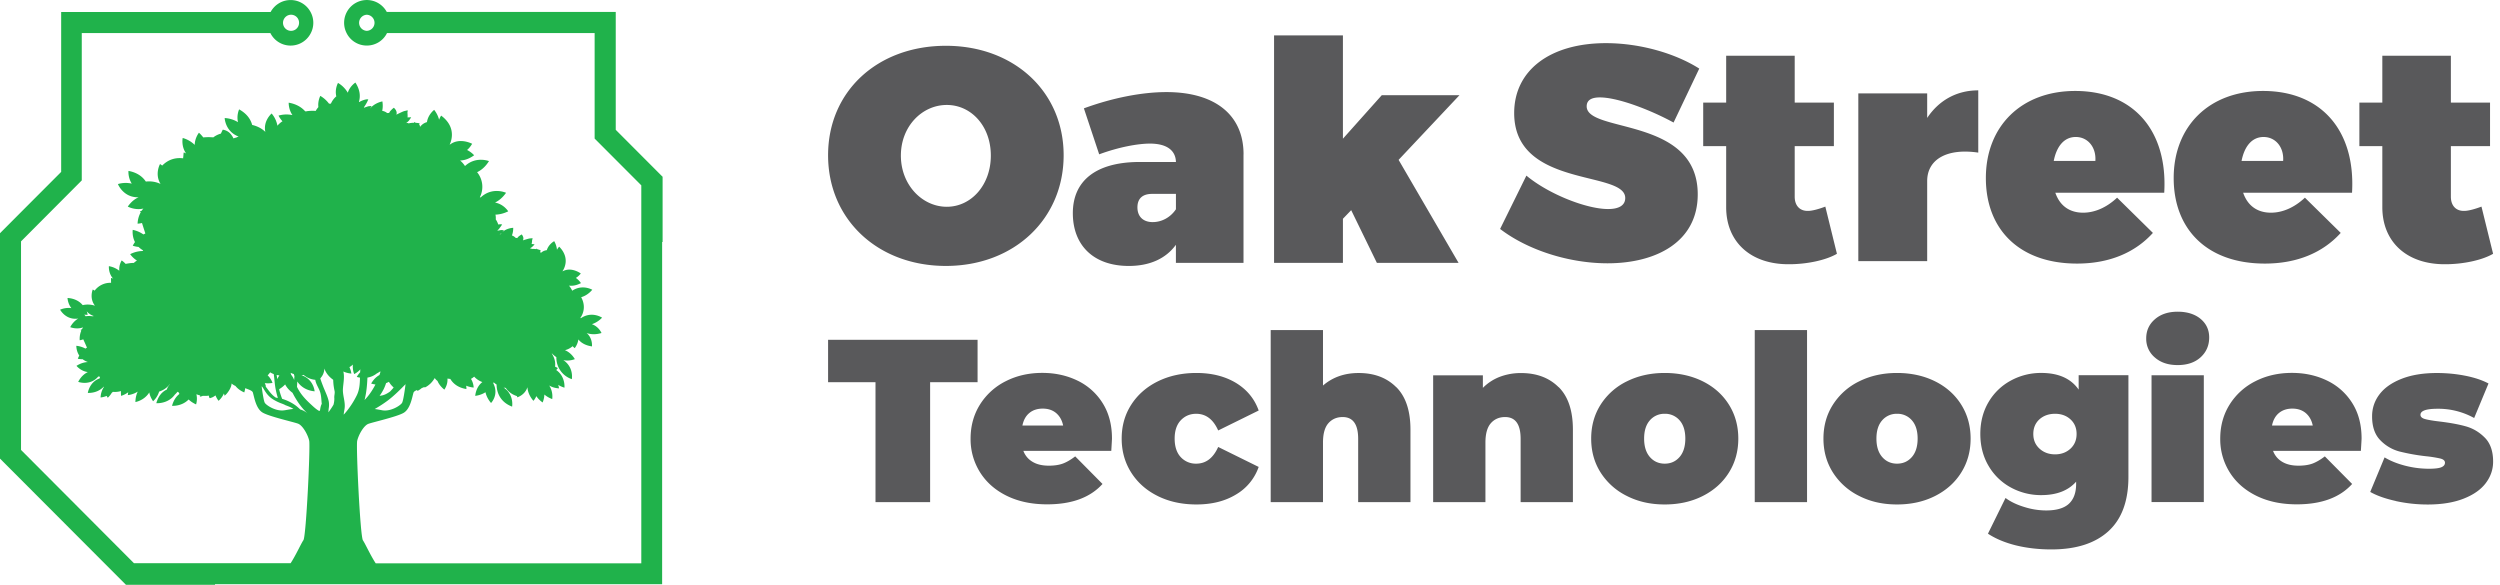 <?xml version="1.0" encoding="UTF-8"?> <svg xmlns="http://www.w3.org/2000/svg" width="171" height="40" fill="none"><g clip-path="url(#a)"><g fill="#59595B"><path d="M109.429 6.663c-.544 0-.9.168-.9.61 0 1.846 7.596.691 7.596 6.019 0 3.273-2.865 4.718-6.171 4.718-2.553 0-5.399-.86-7.347-2.35l1.799-3.648c1.507 1.258 4.102 2.286 5.588 2.286.711 0 1.172-.232 1.172-.756 0-1.908-7.596-.65-7.596-5.809 0-2.935 2.47-4.782 6.278-4.782 2.321 0 4.73.692 6.381 1.74l-1.757 3.691c-1.486-.817-3.767-1.719-5.043-1.719ZM125.645 17.36c-.754.44-2.051.713-3.264.713-2.616.022-4.311-1.508-4.311-3.9V9.996h-1.571V7.02h1.571V3.81h4.688v3.21h2.68v2.977h-2.68v3.462c0 .61.356.985.921.966.273 0 .732-.125 1.173-.293l.795 3.231-.002-.003ZM135.313 6.182v4.257c-2.114-.314-3.494.442-3.494 1.95v5.474h-4.71V6.39h4.71v1.677c.796-1.195 2.008-1.887 3.494-1.887M148.035 13.185h-7.45c.313.903.984 1.363 1.902 1.363.796 0 1.611-.357 2.322-1.027l2.449 2.41c-1.213 1.342-2.972 2.098-5.19 2.098-3.913 0-6.235-2.308-6.235-5.852 0-3.544 2.428-5.955 6.11-5.955 3.996 0 6.342 2.727 6.09 6.963m-6.05-3.815c-.817 0-1.318.67-1.507 1.636h2.847c.064-.944-.523-1.636-1.34-1.636ZM160.882 13.185h-7.45c.313.903.984 1.363 1.902 1.363.796 0 1.611-.357 2.322-1.027l2.449 2.41c-1.213 1.342-2.972 2.098-5.19 2.098-3.914 0-6.235-2.308-6.235-5.852 0-3.544 2.428-5.955 6.11-5.955 3.999 0 6.341 2.727 6.089 6.963M154.83 9.37c-.817 0-1.319.67-1.507 1.636h2.844c.064-.944-.522-1.636-1.34-1.636M170.526 17.36c-.753.44-2.051.713-3.263.713-2.616.022-4.312-1.508-4.312-3.9V9.996h-1.57V7.02h1.57V3.81h4.689v3.21h2.679v2.977h-2.679v3.462c0 .61.355.985.92.966.274 0 .733-.125 1.173-.293l.796 3.231-.003-.003ZM72.753 10.62c0 4.362-3.39 7.57-8.055 7.57-4.664 0-8.057-3.187-8.057-7.57 0-4.383 3.388-7.488 8.057-7.488 4.67 0 8.055 3.145 8.055 7.488Zm-11.133.021c0 2.015 1.468 3.502 3.14 3.502 1.67 0 3.013-1.487 3.013-3.502 0-2.014-1.34-3.462-3.014-3.462-1.674 0-3.139 1.448-3.139 3.462ZM85.056 10.556v7.424h-4.624v-1.237c-.669.923-1.757 1.448-3.221 1.448-2.428 0-3.829-1.427-3.829-3.609s1.526-3.459 4.436-3.502h2.616c-.02-.795-.629-1.258-1.777-1.258-.857 0-2.176.253-3.473.734l-1.046-3.145c1.948-.713 3.954-1.112 5.649-1.112 3.306 0 5.272 1.55 5.272 4.257m-4.625 3.755v-1.049h-1.631c-.648 0-1.003.314-1.003.924 0 .61.377 1.006 1.045 1.006.608 0 1.213-.314 1.59-.881ZM95.664 10.934l4.102 7.046h-5.588l-1.757-3.605-.565.588v3.017h-4.71V2.42h4.71v7.068l2.659-2.978h5.314l-4.165 4.425ZM59.885 26.144h-3.244v-2.903h10.225v2.903H63.62v8.202h-3.736v-8.202ZM76.011 30.838h-6.014c.127.328.337.58.634.753.294.176.663.261 1.109.261.38 0 .698-.048.958-.143.26-.096.54-.258.846-.493l1.868 1.887c-.844.931-2.104 1.394-3.784 1.394-1.045 0-1.963-.191-2.754-.577-.79-.386-1.403-.924-1.836-1.61a4.254 4.254 0 0 1-.65-2.315c0-.857.215-1.642.642-2.323a4.393 4.393 0 0 1 1.757-1.594c.743-.38 1.581-.572 2.507-.572.876 0 1.674.175 2.399.524a4.125 4.125 0 0 1 1.724 1.538c.427.676.642 1.485.642 2.427 0 .053-.016.333-.047.84m-5.604-2.586c-.244.2-.4.487-.475.857h2.786c-.075-.36-.234-.641-.475-.849-.242-.205-.55-.308-.918-.308-.369 0-.677.1-.918.3ZM79.2 33.933c-.774-.38-1.382-.915-1.82-1.602-.437-.686-.657-1.466-.657-2.33 0-.866.217-1.643.657-2.324.438-.68 1.046-1.213 1.82-1.594.775-.38 1.654-.572 2.635-.572 1.056 0 1.958.23 2.707.681.748.456 1.265 1.084 1.552 1.887l-2.77 1.365c-.337-.76-.839-1.141-1.505-1.141-.422 0-.772.149-1.053.444-.279.295-.42.713-.42 1.253 0 .54.141.974.42 1.27a1.39 1.39 0 0 0 1.053.444c.664 0 1.165-.38 1.505-1.142l2.77 1.366a3.517 3.517 0 0 1-1.552 1.886c-.749.455-1.65.681-2.707.681-.981 0-1.86-.189-2.634-.57M95.502 26.477c.65.644.974 1.618.974 2.92v4.949h-3.577v-4.33c0-.992-.353-1.49-1.061-1.49-.4 0-.727.141-.974.42-.247.28-.371.721-.371 1.325v4.077h-3.577v-11.77h3.577v3.793c.663-.573 1.477-.857 2.438-.857 1.067 0 1.923.322 2.57.968M106.613 26.477c.65.644.974 1.618.974 2.92v4.949h-3.576v-4.33c0-.992-.353-1.49-1.062-1.49-.4 0-.727.141-.973.42-.247.28-.372.722-.372 1.326v4.076h-3.576v-8.674h3.401v.856a3.275 3.275 0 0 1 1.17-.76 4.039 4.039 0 0 1 1.441-.253c1.066 0 1.923.322 2.571.968M111.28 33.925a4.462 4.462 0 0 1-1.796-1.602c-.432-.68-.647-1.455-.647-2.323 0-.867.215-1.642.647-2.323a4.406 4.406 0 0 1 1.796-1.594c.765-.38 1.627-.572 2.587-.572.961 0 1.839.192 2.603.572.764.38 1.361.913 1.788 1.594.427.681.642 1.456.642 2.323 0 .868-.215 1.642-.642 2.323-.427.682-1.024 1.216-1.788 1.602-.764.386-1.632.58-2.603.58-.971 0-1.822-.191-2.587-.58Zm3.601-2.663c.262-.301.395-.721.395-1.262 0-.54-.133-.958-.395-1.253a1.298 1.298 0 0 0-1.014-.444 1.3 1.3 0 0 0-1.013.444c-.263.295-.396.713-.396 1.253 0 .54.133.96.396 1.262.262.3.602.452 1.013.452.412 0 .748-.149 1.014-.452ZM123.602 22.576h-3.577v11.77h3.577v-11.77ZM127.17 33.925a4.462 4.462 0 0 1-1.796-1.602c-.432-.68-.65-1.455-.65-2.323 0-.867.215-1.642.65-2.323a4.406 4.406 0 0 1 1.796-1.594c.765-.38 1.627-.572 2.587-.572.961 0 1.839.192 2.603.572.764.38 1.361.913 1.788 1.594.427.681.642 1.456.642 2.323 0 .868-.215 1.642-.642 2.323-.427.682-1.024 1.216-1.788 1.602-.764.386-1.632.58-2.603.58-.971 0-1.822-.191-2.587-.58Zm3.601-2.663c.262-.301.395-.721.395-1.262 0-.54-.133-.958-.395-1.253a1.298 1.298 0 0 0-1.014-.444 1.3 1.3 0 0 0-1.013.444c-.263.295-.396.713-.396 1.253 0 .54.133.96.396 1.262.262.3.602.452 1.013.452.412 0 .748-.149 1.014-.452ZM145.584 25.668v6.948c0 1.65-.457 2.89-1.369 3.72-.913.83-2.213 1.245-3.901 1.245-.865 0-1.671-.093-2.422-.276-.748-.187-1.388-.453-1.916-.801l1.202-2.443c.337.253.764.46 1.282.617a5.03 5.03 0 0 0 1.488.237c.717 0 1.239-.154 1.568-.46.327-.306.491-.756.491-1.35v-.159c-.539.612-1.334.92-2.39.92a4.29 4.29 0 0 1-2.065-.516 3.917 3.917 0 0 1-1.528-1.474c-.379-.638-.57-1.373-.57-2.195 0-.822.191-1.554.57-2.19a3.92 3.92 0 0 1 1.528-1.466 4.3 4.3 0 0 1 2.065-.516c1.18 0 2.035.38 2.563 1.141v-.984h3.404v.002Zm-3.964 5.021c.278-.258.419-.593.419-1.005 0-.413-.141-.745-.419-1-.279-.254-.632-.381-1.054-.381-.421 0-.788.127-1.069.38-.278.253-.419.588-.419 1 0 .413.143.748.427 1.006.284.259.64.389 1.061.389.422 0 .773-.13 1.054-.389ZM147.396 24.455a1.657 1.657 0 0 1-.595-1.31c0-.529.197-.965.595-1.309.395-.343.915-.516 1.557-.516.642 0 1.176.165 1.568.492.39.328.587.75.587 1.27 0 .55-.197 1-.587 1.357-.39.354-.912.532-1.568.532-.655 0-1.162-.173-1.557-.516Zm-.231 1.213h3.576v8.675h-3.576v-8.675ZM161.49 30.838h-6.015c.127.328.337.58.634.753.294.176.663.261 1.106.261.38 0 .698-.048.958-.143.257-.096.541-.258.846-.493l1.868 1.887c-.843.931-2.104 1.394-3.783 1.394-1.046 0-1.964-.191-2.754-.577-.791-.386-1.404-.924-1.836-1.61a4.25 4.25 0 0 1-.65-2.315c0-.857.215-1.642.642-2.323a4.39 4.39 0 0 1 1.756-1.594c.743-.38 1.579-.572 2.507-.572.876 0 1.675.175 2.399.524a4.13 4.13 0 0 1 1.725 1.538c.427.676.639 1.485.639 2.427 0 .053-.016.333-.048.84m-5.603-2.586c-.244.2-.401.487-.475.857h2.786c-.075-.36-.234-.641-.475-.849-.244-.205-.55-.308-.918-.308-.369 0-.674.1-.918.3ZM163.864 34.266c-.719-.16-1.297-.365-1.74-.618l.981-2.363c.401.242.876.434 1.425.573a6.532 6.532 0 0 0 1.597.204c.412 0 .698-.034.863-.103.164-.07.246-.173.246-.31 0-.135-.103-.23-.307-.284a8.291 8.291 0 0 0-1.006-.16 13.62 13.62 0 0 1-1.804-.324 2.817 2.817 0 0 1-1.306-.77c-.374-.38-.562-.925-.562-1.633 0-.562.17-1.062.507-1.506.337-.445.841-.798 1.512-1.062.671-.263 1.475-.396 2.415-.396.655 0 1.294.06 1.923.183s1.162.298 1.605.533l-.981 2.362a5.056 5.056 0 0 0-2.502-.633c-.78 0-1.17.139-1.17.413 0 .138.106.234.315.292.21.059.544.115.998.168.706.085 1.305.194 1.796.332.491.139.923.397 1.298.778.374.38.562.926.562 1.633 0 .54-.17 1.03-.507 1.475-.337.444-.843.798-1.52 1.061-.674.264-1.494.397-2.452.397-.74 0-1.467-.08-2.183-.237"></path></g><path fill="#20B24B" d="m45.287 12.057-3.17-3.177V.817H26.455a1.55 1.55 0 0 0-2.735.01 1.557 1.557 0 0 0-.019 1.424 1.54 1.54 0 0 0 1.388.865c.61 0 1.133-.346 1.382-.854h14.202v7.216l3.192 3.199v25.857H25.701c-.347-.522-.73-1.365-.875-1.573-.191-.271-.478-6.413-.395-6.804.084-.389.44-1.048.77-1.168.33-.12 1.941-.48 2.405-.75.467-.27.584-1.08.677-1.379.024-.077.117-.133.247-.186.008.021.013.042.021.066 0 0 .14-.06.295-.194.063-.024.127-.053.193-.08 0 .014 0 .032-.002.045.108-.04.249-.13.403-.274.077-.074.14-.149.186-.215.04-.053.076-.107.111-.165.021.03.043.064.077.101a.84.84 0 0 0 .111.098c.08.197.229.4.467.594 0 0 .25-.325.213-.756.066.01.132.019.196.024.17.285.494.596 1.101.692 0 0 .008-.096-.018-.229a1.8 1.8 0 0 0 .514.128s0-.296-.183-.594a1.13 1.13 0 0 0 .218-.154c.132.144.313.282.56.373-.229.18-.433.473-.489.942 0 0 .356-.024.703-.248.05.226.16.476.38.737 0 0 .56-.564.151-1.352.01-.02.021-.042.03-.064.055.051.121.107.2.155-.002.149 0 1.107 1.06 1.509 0 0 .153-.812-.581-1.304.045.01.095.018.148.024.151.229.395.444.767.561.008.03.013.056.021.083 0 0 .525-.152.692-.692.02.274.123.596.41.931 0 0 .116-.12.2-.322.099.152.237.3.43.434 0 0 .11-.232.12-.543.138.12.313.229.536.311 0 0 .087-.484-.207-.928.18.106.4.18.671.197 0 0-.008-.099-.053-.24.122.075.26.141.425.192 0 0 .087-.75-.56-1.206.034-.04.074-.085.109-.133 0 0-.075-.05-.191-.1.034-.248 0-.552-.223-.892.002-.003.01-.008.013-.01.074.076.175.17.3.252a1.549 1.549 0 0 0 1.058 1.506s.154-.812-.583-1.304c.225.05.488.045.788-.064 0 0-.218-.425-.677-.614.173-.04.353-.123.526-.272.042.045.09.09.143.133 0 0 .207-.25.25-.596.174.216.46.41.93.477 0 0 .067-.546-.363-.913h.003c.257.09.594.122 1.013-.003 0 0-.175-.431-.658-.604.228-.075.467-.207.698-.444 0 0-.698-.474-1.446.032l-.045-.011c.207-.285.395-.814.06-1.421.25-.074.518-.226.76-.51 0 0-.682-.4-1.372.066a1.435 1.435 0 0 0-.223-.349c.234.03.51-.01.82-.173 0 0-.12-.194-.348-.354.117-.072.234-.17.337-.303 0 0-.634-.48-1.241-.15-.003-.002-.003-.007-.008-.01.077-.112.562-.87-.228-1.676 0 0-.077.077-.152.213a1.445 1.445 0 0 0-.19-.588s-.38.202-.505.617a.677.677 0 0 0-.414.197c-.008-.003-.01-.008-.013-.01a.126.126 0 0 0-.03-.113c.014-.024.03-.045.04-.066 0 0-.076-.035-.204-.064a.645.645 0 0 1-.087-.056c-.003.01-.01.024-.019.04-.087-.013-.19-.021-.3-.013-.032-.024-.063-.04-.095-.035h-.03s.009-.013.011-.021a.484.484 0 0 0 .14-.088c.051-.043.107-.101.165-.17a1.399 1.399 0 0 0-.204-.022c.021-.085.032-.175.035-.274a.123.123 0 0 0 .02-.064l.011-.063c-.013.002-.076.01-.183.018-.04 0-.201.045-.482.133a.22.22 0 0 0 .034-.1c.013-.089-.021-.192-.109-.307-.066.035-.13.077-.186.12a.448.448 0 0 0-.119.13c-.034-.008-.074-.01-.111-.013-.008-.01-.019-.019-.03-.03a.636.636 0 0 0-.228-.138c.061-.143.09-.316.09-.521 0 0-.424.008-.742.29.034-.04.071-.08.106-.123a1.555 1.555 0 0 0-.202-.013c-.1.019-.175.032-.225.043a.193.193 0 0 0-.011-.024c.024-.024.045-.05.072-.075h.042s-.003-.013-.003-.042c.088-.11.154-.205.205-.282-.04-.014-.088-.02-.154-.014-.04 0-.075.008-.112.014a1.31 1.31 0 0 0-.17-.349 1.162 1.162 0 0 0-.02-.327c.257-.008.548-.067.872-.226 0 0-.292-.485-.902-.6.258-.127.52-.335.754-.667 0 0-.926-.434-1.733.314-.021-.003-.04-.003-.06-.008a1.581 1.581 0 0 0-.187-1.716c.29-.139.573-.373.812-.759 0 0-.897-.354-1.64.338a1.675 1.675 0 0 0-.334-.378c.29-.01.613-.106.958-.359 0 0-.18-.213-.483-.36.128-.106.244-.247.348-.425 0 0-.852-.458-1.52.056-.003-.008-.008-.01-.014-.013.075-.15.515-1.153-.586-1.97 0 0-.077.107-.14.283a1.828 1.828 0 0 0-.338-.676s-.419.314-.493.838a.858.858 0 0 0-.462.314c-.008-.003-.01-.008-.018-.008a.18.18 0 0 0-.053-.139l.031-.085s-.103-.024-.257-.034a.891.891 0 0 1-.117-.053.778.778 0 0 1-.013.05c-.109 0-.234.01-.364.043a.186.186 0 0 0-.119-.03l-.034.011.01-.03a.715.715 0 0 0 .151-.132 1.99 1.99 0 0 0 .165-.237c-.1 0-.183.003-.247.013a1.834 1.834 0 0 0-.01-.338c.01-.029.018-.053.013-.077V7.54c-.019.008-.09.029-.215.055-.05.008-.236.09-.557.25a.286.286 0 0 0 .024-.13c-.003-.109-.064-.226-.191-.346a1.323 1.323 0 0 0-.202.181.556.556 0 0 0-.122.176c-.043 0-.085.003-.133.008a.726.726 0 0 0-.342-.152c.042-.183.053-.399.013-.646 0 0-.538.09-.87.521.045-.061.087-.128.133-.205-.101.003-.186.01-.247.024-.117.04-.204.067-.26.09a.176.176 0 0 1-.019-.029 2.603 2.603 0 0 0 .3-.54.59.59 0 0 0-.186.01c-.132.03-.254.075-.366.134-.021.013-.042.03-.063.04l-.024-.024c.1-.338.095-.788-.244-1.31 0 0-.377.243-.52.695a1.863 1.863 0 0 0-.669-.67s-.236.412-.117.918a1.38 1.38 0 0 0-.369.5h-.13a2.008 2.008 0 0 0-.594-.532s-.183.335-.133.769a1.38 1.38 0 0 0-.183.26 2.89 2.89 0 0 0-.644.024c-.008.008-.011.014-.019.02l-.074-.036c-.228-.252-.579-.479-1.11-.572 0 0-.023.442.256.85a1.948 1.948 0 0 0-.95.034s.082.186.268.388a1.44 1.44 0 0 0-.345.304 1.775 1.775 0 0 0-.396-.836s-.594.5-.43 1.259c-.204-.202-.493-.378-.902-.477-.095-.356-.334-.755-.891-1.064 0 0-.191.4-.077.876a1.959 1.959 0 0 0-.913-.283s.035.924.958 1.267a.632.632 0 0 0-.154.064c-.066.019-.132.035-.204.061a1.001 1.001 0 0 0-.133-.226.867.867 0 0 0-.597-.37 5.234 5.234 0 0 0-.127.269c-.154.042-.345.12-.52.258a3.479 3.479 0 0 0-.687.003 2.325 2.325 0 0 0-.295-.322s-.281.346-.289.833a1.917 1.917 0 0 0-.822-.474s-.12.564.236 1.064c-.112-.064-.17-.08-.173-.053l-.024.282c-.008.032-.008.067-.008.099-.39-.051-.947 0-1.432.497a2.39 2.39 0 0 0-.149-.106s-.385.68.035 1.362a1.84 1.84 0 0 0-1.006-.162c-.207-.312-.57-.617-1.189-.73 0 0-.042.448.226.87a1.868 1.868 0 0 0-.947.03s.369.942 1.417.902c-.258.112-.515.312-.743.639 0 0 .496.271 1.069.133a1.153 1.153 0 0 0-.12.152.92.92 0 0 0-.122.045c.022.013.04.034.061.056a1.734 1.734 0 0 0-.217.782s.127-.003.302-.045c.077.247.152.479.223.697v.024c-.042.018-.085.04-.127.061a1.952 1.952 0 0 0-.73-.314s-.063.415.154.836a1.696 1.696 0 0 0-.151.247s.16.064.395.085c.08.078.173.152.284.219l.03.06a1.93 1.93 0 0 0-.887.216s.16.248.464.437a1.265 1.265 0 0 0-.214.162c-.152 0-.337.021-.56.066a1.729 1.729 0 0 0-.27-.236s-.203.306-.163.705a1.603 1.603 0 0 0-.713-.314s-.046.476.289.854c-.096-.043-.144-.053-.144-.03 0 .025 0 .102.003.23 0 .029 0 .056.003.085a1.342 1.342 0 0 0-1.125.535c-.04-.03-.085-.051-.13-.075 0 0-.25.588.151 1.107a1.564 1.564 0 0 0-.838-.04c-.197-.237-.52-.455-1.038-.49 0 0 .008.37.263.692a1.503 1.503 0 0 0-.77.11s.385.734 1.24.606c-.197.117-.396.3-.55.588 0 0 .43.181.886.014a.865.865 0 0 0-.084.133.488.488 0 0 0-.099.05c.019.01.04.024.056.043a1.435 1.435 0 0 0-.109.657s.101-.013.244-.064c.088.194.17.378.247.554v.018c-.032.019-.064.04-.098.062a1.672 1.672 0 0 0-.624-.192s-.013.346.202.67a1.487 1.487 0 0 0-.1.216s.137.035.331.032c.095.077.215.144.358.194-.236.01-.499.08-.78.26 0 0 .281.358.764.424v.008c-.236.117-.467.317-.647.663 0 0 .81.306 1.377-.37a.5.5 0 0 0 .117.021.756.756 0 0 0-.024.112c-.711.247-.812.995-.812.995.528.008.875-.202 1.098-.436v.034a1.391 1.391 0 0 0-.225.713c.154-.018.294-.056.414-.109.024.043.05.085.077.128 0 0 .143-.12.27-.333.035-.029.064-.056.096-.085-.003.003-.003.01-.003.014 0 0 .247.034.539-.054-.003.101-.003.213.01.328 0 0 .24-.062.488-.248a2.194 2.194 0 0 0-.029.197s.345-.024.68-.242c-.09.183-.154.42-.16.716 0 0 .608-.101.95-.66.03.18.106.38.258.604 0 0 .294-.248.413-.658.218-.071.51-.215.722-.505.008-.003.01-.008.019-.008-.032.04-.064.085-.099.133a.703.703 0 0 0-.11.237c-.285.13-.574.399-.723.934 0 0 .788.072 1.266-.583.064-.061.13-.128.186-.202.018.013.029.03.045.042l.021-.02c.019.044.04.087.064.132-.207.16-.398.41-.507.812 0 0 .658.056 1.136-.434.121.12.289.237.509.338 0 0 .111-.317.021-.697a1.6 1.6 0 0 0 .263.085c-.01.024-.019.053-.03.077.043 0 .09-.008.154-.03.022-.007.04-.018.056-.023.128.01.263.008.414-.013v.034c.01.085.032.13.074.141l.141-.05c.072-.03.149-.077.236-.141.045.12.112.242.207.37 0 0 .236-.187.364-.498.029.056.042.106.045.152.098-.067.207-.195.32-.373.11-.184.163-.343.163-.468.024.029.071.06.13.1.05.03.09.051.132.067.13.165.321.325.605.447 0 0 .045-.117.064-.29.268.102.485.17.525.296.09.3.207 1.112.677 1.378.467.271 2.077.63 2.406.75.332.12.687.78.77 1.169.084.39-.205 6.532-.396 6.804-.148.207-.528 1.05-.873 1.572H9.161l-7.723-7.746V16.51l4.155-4.17V2.264h12.902a1.546 1.546 0 0 0 2.77-.01c.107-.208.165-.445.165-.695 0-.263-.067-.516-.183-.729a1.545 1.545 0 0 0-1.37-.827c-.59 0-1.103.332-1.366.817H4.184v10.939L1.467 14.48 0 15.953v15.415L8.615 40h6.092v-.04H45.29V16.551h.032V12.09l-.032-.032h-.003ZM25.09 2.11a.551.551 0 0 1 0-1.101.551.551 0 0 1 0 1.101Zm9.206 13.843s.01-.011.019-.014a.633.633 0 0 0-.064.075c-.04.008-.074.013-.098.024a.725.725 0 0 0 .143-.085ZM27.74 26.275c-.045.364-.154 1.141-.239 1.28-.108.18-.777.614-1.36.508-.176-.032-.346-.067-.51-.085.31-.181.608-.368.897-.586.432-.324.833-.729 1.215-1.117m-1.518.383a3.1 3.1 0 0 0 .183-.453c.064-.023.128-.053.194-.09.072.128.18.26.324.391-.077.096-.16.186-.244.274-.18.128-.37.24-.582.274-.045.01-.09.014-.137.024.098-.138.185-.274.26-.423m-1.253.562c.067-.296.109-.596.133-.902.013-.16.021-.323.03-.487.203-.035.424-.112.636-.282.077-.04.159-.086.236-.144.003.01.01.021.019.03-.022.074-.043.148-.067.22-.201.109-.398.29-.57.583 0 0 .117.042.294.064-.159.31-.342.598-.567.867h-.003a3.762 3.762 0 0 1-.175.194 5.63 5.63 0 0 0 .034-.14M6.32 21.633a1.486 1.486 0 0 0-.463 0 .63.63 0 0 0-.096-.112c.074.01.151.013.236.013 0 0-.013-.098-.066-.24.111.129.27.251.485.323-.031.008-.063.01-.095.019M19.456 1.248a.547.547 0 0 1 1 .311.549.549 0 1 1-1-.311Zm.645 24.343a.79.79 0 0 0 .04.133c-.008.09-.014.183-.02.271a1.203 1.203 0 0 0-.203-.356c-.014-.05-.03-.096-.043-.141.066.031.14.063.226.09m-.985.088a1.172 1.172 0 0 0-.148.26c-.01-.074-.021-.148-.035-.218-.002-.023-.008-.05-.01-.069.06.01.122.022.193.03m-.477.516s-.077-.282-.332-.522c.035-.032.1-.106.173-.205.071.046.15.085.244.12.055.37.066.75.15 1.12.014.07.062.296.134.511-.043-.008-.088-.013-.133-.018a1.357 1.357 0 0 1-.263-.213c-.172-.173-.305-.375-.453-.564.01 0 .02 0 .029-.003 0 0-.019-.09-.077-.216.159.022.334.02.53-.013m.834 1.868c-.582.107-1.25-.327-1.362-.508-.074-.12-.164-.727-.217-1.12h.018c.035.04.067.082.09.122.088.144.176.293.282.42.204.243.411.368.668.495.035.019.075.035.11.051.15.07.315.11.456.194.19.07.379.141.535.248l.014.01c-.191.014-.385.056-.595.09m1.067-.052c-.111-.102-.226-.208-.348-.296a3.09 3.09 0 0 0-.894-.433 4.959 4.959 0 0 1-.162-.479c-.018-.06-.029-.12-.042-.181.117-.072.27-.176.409-.328.098.195.257.391.504.575.074.141.148.282.233.415.228.38.496.727.828 1.022a1.307 1.307 0 0 0-.525-.295m1.34.077s-.014.008-.022.01c-.008 0-.01 0-.013.003h-.01s-.014 0-.022-.003h-.002l-.024-.01c-.003-.003-.01-.003-.014-.008-.183-.112-.337-.258-.496-.405-.395-.364-.735-.723-.968-1.213.01-.12.013-.242.021-.367.196.292.557.614 1.186.673 0 0-.06-.822-.902-1.104a1.03 1.03 0 0 0 .151-.019c.191.165.451.303.796.335.013.075.03.144.056.213.077.21.202.402.27.61.09.268.085.545.117.822-.074.138-.098.303-.122.463m.98-.881c.01.162-.014.317-.051.468-.101.184-.228.354-.348.53 0-.035 0-.075.003-.11.003-.066.01-.122.01-.13a1.44 1.44 0 0 0 .008-.5c-.074-.356-.26-.708-.39-1.048-.066-.173-.137-.354-.19-.535.13-.141.27-.365.278-.67 0 0 .003 0 .003.002.085.25.262.521.602.766.003.061.003.117.008.173.013.205.045.402.088.599.029.141-.032.311-.022.455Zm.79.99c-.03.034-.056.072-.088.101l-.06.064c.013-.173.06-.367.066-.455.05-.426-.133-.844-.12-1.27.019-.393.128-.832.03-1.226.153.072.334.122.549.143 0 0-.019-.202-.133-.441.08-.045.16-.101.236-.176a1.5 1.5 0 0 0 .09.65s.223-.102.425-.325c-.01.066-.013.133-.019.205a1.74 1.74 0 0 0-.228.314s.085.029.218.05c-.008.415-.03.828-.218 1.211a5.905 5.905 0 0 1-.748 1.157"></path></g><defs><clipPath id="a"><path fill="#fff" d="M0 0h170.526v40H0z"></path></clipPath></defs></svg> 